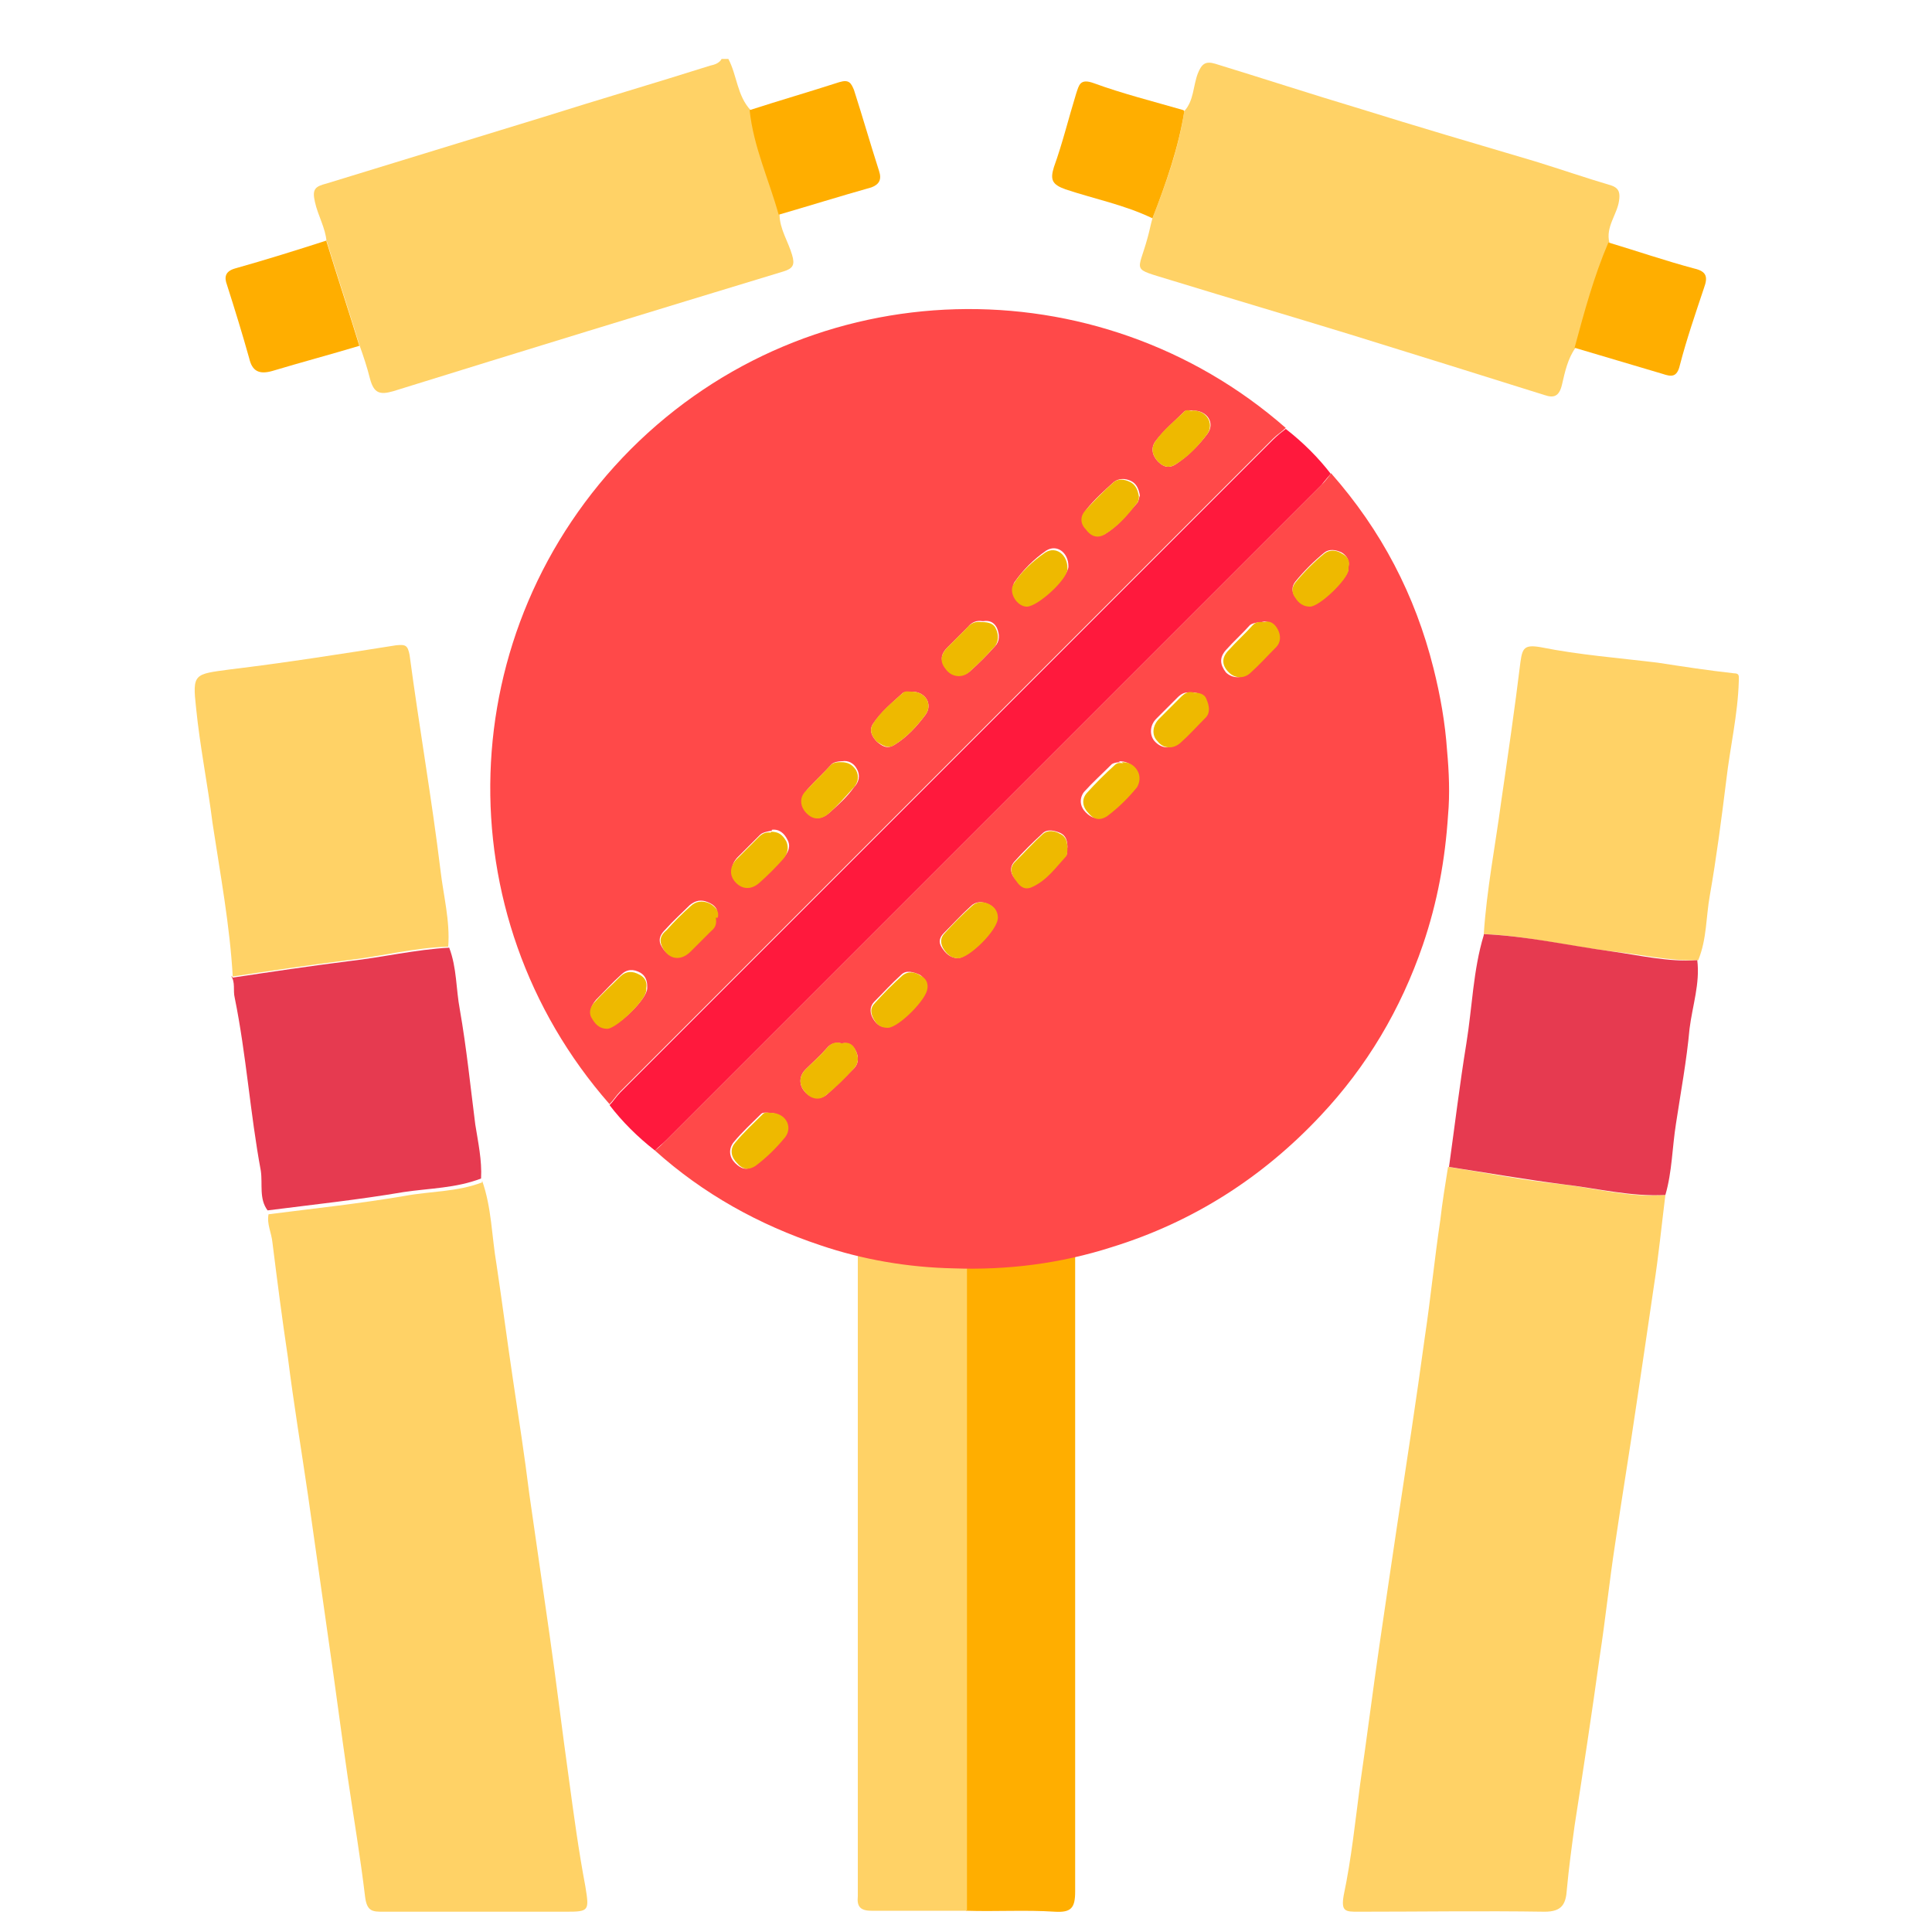 <?xml version="1.0" encoding="UTF-8"?>
<svg id="Layer_1" data-name="Layer 1" xmlns="http://www.w3.org/2000/svg" viewBox="0 0 20 20">
  <defs>
    <style>
      .cls-1 {
        fill: #ffae00;
      }

      .cls-2 {
        fill: #e63a50;
      }

      .cls-3 {
        fill: #ff4949;
      }

      .cls-4 {
        fill: #eeb900;
      }

      .cls-5 {
        fill: #ff193d;
      }

      .cls-6 {
        fill: #ffd266;
      }
    </style>
  </defs>
  <g>
    <path class="cls-6" d="m3.38,2.5c-.01-.14-.09-.27-.12-.41-.03-.13,0-.16.12-.19.75-.23,1.5-.46,2.25-.69.57-.18,1.15-.35,1.72-.53.05-.01.1-.03.12-.07h.07c.09.17.09.38.23.53.04.38.2.72.3,1.08,0,.15.09.28.13.42.03.1.01.14-.09.17-1.35.41-2.69.82-4.04,1.24-.14.04-.2.02-.24-.13-.03-.12-.07-.24-.11-.35-.11-.36-.23-.72-.34-1.08Z"/>
    <path class="cls-6" d="m17.24,12.37c-.04.32-.07.63-.12.95-.06.41-.12.82-.18,1.22-.07.48-.15.96-.22,1.44-.06.39-.1.78-.16,1.17-.08.58-.17,1.17-.26,1.75-.03.22-.06.44-.08.66-.01.15-.05.23-.23.23-.64-.01-1.28,0-1.93,0-.13,0-.18,0-.15-.17.08-.38.12-.77.17-1.15.07-.48.13-.96.2-1.44.06-.41.12-.82.18-1.22.1-.66.2-1.31.29-1.97.06-.4.1-.81.16-1.21.02-.18.05-.36.08-.55.39.06.78.14,1.18.18.35.04.7.14,1.06.11Z"/>
    <path class="cls-6" d="m4.99,12.22c.1.28.1.58.15.87.06.4.11.79.17,1.19.06.4.12.79.17,1.19.07.49.14.97.21,1.46.07.49.13.99.2,1.49.05.37.1.74.17,1.11.04.25.04.26-.2.26-.63,0-1.26,0-1.89,0-.11,0-.17,0-.19-.15-.05-.42-.12-.83-.18-1.24-.07-.48-.13-.95-.2-1.43-.07-.49-.14-.99-.21-1.48-.07-.48-.15-.96-.21-1.44-.06-.4-.11-.79-.16-1.19-.01-.1-.06-.19-.04-.29.47-.06.94-.11,1.41-.19.27-.05.54-.04.8-.14Z"/>
    <path class="cls-6" d="m12.26,1.15c.1-.11.09-.26.14-.39.04-.1.08-.13.18-.1.49.15.98.31,1.48.46.61.19,1.22.37,1.83.55.26.08.52.17.79.25.09.03.09.09.08.16-.02.14-.14.27-.1.43-.15.35-.25.72-.35,1.09-.08.11-.11.25-.14.38-.03.13-.09.14-.18.11-.67-.21-1.34-.42-2.02-.63-.62-.19-1.23-.37-1.85-.56-.42-.13-.34-.07-.24-.44.02-.07.03-.13.05-.2.14-.36.27-.72.33-1.11Z"/>
    <path class="cls-1" d="m10.01,11.86c.38,0,.76-.07,1.12-.2,0,.07,0,.14,0,.21,0,2.57,0,5.14,0,7.71,0,.17-.04.22-.21.21-.3-.02-.61,0-.92-.01,0-2.64,0-5.28,0-7.92Z"/>
    <path class="cls-6" d="m10.01,11.86c0,2.64,0,5.28,0,7.92-.33,0-.66,0-.99,0-.12,0-.15-.05-.14-.15,0-.16,0-.31,0-.47,0-2.41,0-4.82,0-7.24,0-.08,0-.16,0-.24.04,0,.07,0,.11.01.34.11.68.16,1.03.14v.02Z"/>
    <path class="cls-6" d="m2.41,10.12c-.03-.54-.13-1.07-.21-1.6-.05-.4-.13-.79-.17-1.19-.04-.36-.02-.35.35-.4.58-.07,1.15-.16,1.72-.25.1-.01.12,0,.14.1.1.75.23,1.49.32,2.23.03.26.1.52.08.79-.35.01-.69.1-1.04.14-.4.05-.8.11-1.2.17Z"/>
    <path class="cls-6" d="m15.36,9.67c.03-.46.12-.92.18-1.37.07-.48.14-.96.2-1.45.02-.14.04-.18.21-.15.4.08.8.11,1.21.16.26.04.52.08.79.11.06,0,.05.03.05.08-.01.35-.09.68-.13,1.03-.05.4-.1.79-.17,1.19-.04.22-.03.45-.12.67-.3.01-.59-.06-.88-.09-.44-.05-.88-.16-1.33-.18Z"/>
    <path class="cls-2" d="m2.41,10.12c.4-.06.8-.12,1.2-.17.35-.04.69-.12,1.04-.14.08.21.07.43.11.64.07.4.11.8.16,1.19.03.19.07.37.06.56-.26.1-.53.1-.8.14-.47.08-.94.13-1.41.19-.09-.12-.05-.27-.07-.41-.11-.59-.15-1.2-.27-1.79-.02-.08.01-.16-.04-.23Z"/>
    <path class="cls-2" d="m15.36,9.67c.45.02.89.12,1.33.18.29.04.58.11.88.09.03.24-.05.47-.08.71-.03.33-.09.65-.14.98-.04.25-.04.5-.11.74-.36.02-.71-.07-1.06-.11-.39-.05-.79-.12-1.18-.18.06-.43.11-.85.18-1.28.06-.37.07-.76.18-1.12Z"/>
    <path class="cls-1" d="m12.26,1.15c-.06.38-.19.75-.33,1.11-.29-.14-.6-.2-.9-.3-.14-.05-.16-.1-.12-.23.09-.25.15-.5.23-.76.03-.09.04-.16.18-.11.3.11.62.19.93.28Z"/>
    <path class="cls-1" d="m3.38,2.5c.11.36.23.72.34,1.08-.3.09-.6.17-.9.26-.14.04-.21,0-.24-.13-.07-.25-.15-.51-.23-.76-.03-.08-.02-.14.08-.17.32-.09.64-.19.95-.29Z"/>
    <path class="cls-1" d="m8.06,2.22c-.1-.36-.26-.7-.3-1.08.31-.1.62-.19.93-.29.1-.03.12.01.15.08.09.28.17.56.26.84.03.09,0,.14-.08.17-.32.09-.64.19-.95.28Z"/>
    <path class="cls-1" d="m16.3,3.6c.1-.37.2-.74.35-1.09.3.09.59.19.89.27.13.03.14.09.1.2-.09.27-.18.53-.25.8-.03.13-.09.12-.18.09-.3-.09-.61-.18-.91-.27Z"/>
  </g>
  <g>
    <path class="cls-3" d="m6.31,11.43c-1.72-1.96-1.64-4.91.22-6.78,1.87-1.87,4.84-1.92,6.78-.22-.04.04-.09.07-.13.11-2.25,2.25-4.51,4.51-6.76,6.76-.04.04-.07.09-.11.13Zm6.04-7.18s-.07-.01-.09.01c-.1.1-.21.19-.3.31-.05.07-.03.15.03.21.06.06.12.07.19.02.12-.08.23-.19.32-.31.08-.11,0-.24-.15-.24Zm-5.65,5.96c0-.06-.02-.11-.07-.14-.07-.04-.14-.04-.2.02-.09.08-.17.17-.26.26-.04.05-.07.1-.04.16.03.07.08.12.17.12.1,0,.4-.29.4-.4,0,0,0-.01,0-.03Zm2.02-2.33s-.08,0-.11.03c-.08.09-.17.17-.25.26-.07.08-.07.17,0,.24.07.07.14.08.23,0,.09-.08.18-.16.25-.26.05-.05.07-.12.03-.19-.03-.06-.09-.09-.15-.08Zm.72-.72s-.06,0-.09.01c-.11.1-.23.2-.31.32-.05.07-.01.14.04.19.05.04.1.08.18.03.13-.08.23-.19.32-.31.08-.11,0-.24-.14-.24Zm-2.02,2.33c.02-.08-.02-.12-.09-.15-.07-.03-.13-.02-.19.03-.08.08-.17.16-.25.25-.04.04-.08.09-.05.16.07.14.19.17.3.06.07-.07.14-.14.21-.21.04-.04.06-.08.05-.14Zm4.38-4.36c-.01-.06-.03-.12-.09-.15-.06-.03-.13-.03-.18.01-.1.09-.2.18-.28.28-.05.06-.05.14,0,.2.06.06.13.1.2.05.13-.08.22-.2.32-.31.02-.02.02-.06.03-.08Zm-.74.73c0-.14-.12-.23-.23-.16-.13.09-.24.2-.33.33-.05.09.04.23.14.23.11,0,.41-.28.42-.39,0,0,0-.01,0-.02Zm-3.07,2.74s-.09.01-.12.04c-.08.08-.16.16-.24.24-.07.08-.07.17,0,.24.07.07.16.08.24,0,.09-.08.17-.16.25-.25.04-.05.07-.11.03-.18-.03-.06-.08-.11-.16-.1Zm2.18-2.17c-.06-.01-.11.01-.15.06-.07.07-.14.14-.21.21-.08.08-.08.15,0,.23.06.07.16.08.23.02.09-.08.18-.17.26-.26.05-.05.05-.12.02-.19-.03-.06-.08-.08-.14-.07Z"/>
    <path class="cls-3" d="m13.78,4.9c.52.59.87,1.26,1.06,2.02.07.28.12.56.14.85.02.22.03.45.01.67-.03.46-.11.9-.26,1.34-.23.67-.58,1.26-1.06,1.77-.6.64-1.32,1.1-2.16,1.36-.53.17-1.08.24-1.64.22-.47-.01-.94-.09-1.38-.24-.63-.21-1.21-.53-1.71-.98.04-.03.08-.07.12-.11,2.26-2.26,4.52-4.52,6.78-6.78.04-.04.07-.08.1-.12Zm.18.96c.01-.06-.02-.11-.07-.14-.06-.03-.13-.04-.18,0-.11.09-.21.19-.3.3-.04.05-.04.11,0,.16.04.05.08.1.15.09.1,0,.39-.28.4-.38,0,0,0-.02,0-.04Zm-2.91,2.92c0-.07-.01-.13-.08-.16-.05-.02-.12-.04-.17,0-.11.1-.21.2-.3.3-.06.07-.03.14.02.19.04.05.1.1.17.06.15-.07.24-.21.35-.32.01-.02,0-.05.01-.08Zm-.73.72c0-.06-.02-.11-.09-.14-.06-.03-.13-.03-.18.02-.1.09-.19.19-.28.28-.04.04-.06.09-.02.15.04.06.08.1.16.11.11,0,.41-.29.41-.42Zm-1.61,1.3c-.06-.01-.11,0-.15.05-.07.08-.15.15-.22.22-.07.07-.07.16-.01.23.06.07.16.09.23.03.1-.09.19-.18.28-.27.05-.05.05-.12.02-.18-.03-.06-.07-.09-.14-.08Zm2.89-2.91s-.06,0-.09.02c-.1.1-.2.19-.29.29-.05.07-.04.15.02.21.06.06.12.08.19.03.12-.08.21-.19.31-.3.04-.05.05-.12,0-.18-.03-.06-.09-.08-.16-.08Zm.73-.72c-.06-.01-.1.01-.14.05-.07.07-.15.15-.22.22-.07.07-.07.17-.02.23.07.08.17.09.24.02.09-.08.18-.17.26-.26.06-.06.04-.13.01-.19-.03-.06-.08-.08-.14-.07Zm-2.74,3.06c0-.06-.02-.11-.07-.14-.07-.03-.14-.05-.19,0-.1.09-.19.19-.28.28-.04.04-.05.1-.02.16.03.06.08.11.15.1.11,0,.41-.3.41-.41Zm-1.63,1.29s-.06-.01-.08.01c-.1.1-.2.19-.29.3-.05.07-.04.15.02.21.06.06.12.08.19.03.12-.08.22-.18.31-.3.09-.12,0-.25-.15-.25Zm5.11-5.08s-.09,0-.13.03c-.08.09-.17.17-.25.26-.07.08-.06.15,0,.23.06.06.16.07.22.01.09-.08.18-.17.27-.27.05-.05.05-.12.02-.18-.03-.06-.07-.1-.14-.08Z"/>
    <path class="cls-5" d="m13.78,4.9s-.07.08-.1.12c-2.26,2.26-4.52,4.52-6.78,6.78-.04.04-.08.07-.12.11-.18-.14-.34-.3-.47-.47.04-.04.07-.09.11-.13,2.25-2.25,4.51-4.51,6.76-6.76.04-.04.09-.08.13-.11.18.14.34.3.47.47Z"/>
    <path class="cls-4" d="m12.35,4.25c.14,0,.22.13.15.24-.09.12-.19.23-.32.31-.07.05-.13.04-.19-.02-.06-.06-.08-.14-.03-.21.08-.12.2-.21.3-.31.03-.03.06,0,.09-.01Z"/>
    <path class="cls-4" d="m6.69,10.22s0,.02,0,.03c0,.1-.3.39-.4.4-.09,0-.13-.05-.17-.12-.03-.06,0-.12.04-.16.08-.09.17-.17.26-.26.06-.06.13-.06.2-.02.06.03.08.08.07.14Z"/>
    <path class="cls-4" d="m8.71,7.89c.06,0,.11.02.15.08.04.07.02.14-.03.19-.08.09-.16.18-.25.26-.08.07-.16.07-.23,0-.07-.07-.08-.17,0-.24.08-.09.17-.17.25-.26.03-.03.07-.03.11-.03Z"/>
    <path class="cls-4" d="m9.44,7.16c.14,0,.22.13.14.24-.09.12-.19.23-.32.31-.07.05-.13,0-.18-.03-.05-.05-.09-.12-.04-.19.08-.13.2-.22.31-.32.02-.02.06-.01.09-.01Z"/>
    <path class="cls-4" d="m7.41,9.5c.01.06,0,.1-.05.14-.07.07-.14.14-.21.21-.11.11-.24.08-.3-.06-.03-.07,0-.12.05-.16.08-.09.16-.17.25-.25.05-.05.12-.06.19-.03.06.03.11.08.09.15Z"/>
    <path class="cls-4" d="m11.79,5.14s0,.06-.03.08c-.09.12-.19.23-.32.31-.08.05-.15.02-.2-.05-.06-.06-.06-.14,0-.2.09-.1.18-.19.28-.28.05-.05.12-.04.18-.01.06.03.08.09.09.15Z"/>
    <path class="cls-4" d="m11.05,5.87s0,.01,0,.02c0,.11-.31.39-.42.39-.1,0-.19-.14-.14-.23.08-.13.2-.24.33-.33.11-.07.23.02.23.16Z"/>
    <path class="cls-4" d="m7.98,8.61c.08,0,.12.03.16.1.03.07.01.13-.03.18-.08.09-.16.17-.25.25-.08.07-.17.07-.24,0-.07-.07-.07-.16,0-.24.08-.08.16-.16.24-.24.03-.03.07-.05.12-.04Z"/>
    <path class="cls-4" d="m10.17,6.44c.07,0,.12.02.14.07.03.06.03.14-.02.19-.08.09-.17.18-.26.26-.07.06-.17.05-.23-.02-.07-.08-.07-.15,0-.23.07-.07.14-.14.21-.21.04-.05.09-.07.15-.06Z"/>
    <path class="cls-4" d="m13.96,5.86s0,.03,0,.04c-.01.1-.3.38-.4.38-.07,0-.12-.04-.15-.09-.04-.05-.04-.11,0-.16.09-.11.19-.21.3-.3.05-.04.12-.04.18,0,.06.03.09.08.07.14Z"/>
    <path class="cls-4" d="m11.05,8.78s0,.06-.01.08c-.11.12-.2.25-.35.32-.08.04-.13,0-.17-.06-.04-.05-.08-.12-.02-.19.1-.1.2-.21.3-.3.05-.04.12-.03.17,0,.07.03.08.09.08.16Z"/>
    <path class="cls-4" d="m10.33,9.5c0,.13-.3.42-.41.42-.07,0-.12-.04-.16-.11-.03-.06-.02-.11.02-.15.09-.1.18-.19.28-.28.05-.05.12-.05.18-.02.06.03.09.08.09.14Z"/>
    <path class="cls-4" d="m8.72,10.8c.07-.02.12.02.14.08.03.06.03.13-.02.18-.09.1-.18.19-.28.27-.07.07-.17.05-.23-.03-.06-.07-.06-.16.01-.23.07-.07.15-.14.22-.22.04-.05.09-.07.15-.05Z"/>
    <path class="cls-4" d="m11.61,7.89c.07,0,.12.02.16.08.04.06.03.13,0,.18-.09.11-.19.21-.31.3-.08.05-.14.03-.19-.03-.06-.06-.08-.14-.02-.21.09-.1.19-.2.29-.29.03-.03.06-.02.09-.02Z"/>
    <path class="cls-4" d="m12.35,7.17c.06,0,.12.01.14.07.03.07.04.14-.01.19-.09.09-.17.18-.26.26-.08.07-.18.06-.24-.02-.06-.06-.05-.16.02-.23.07-.07.15-.15.22-.22.04-.04.08-.07.14-.05Z"/>
    <path class="cls-4" d="m9.6,10.23c0,.11-.3.41-.41.41-.08,0-.12-.04-.15-.1-.03-.06-.03-.11.02-.16.09-.1.18-.19.28-.28.06-.05.13-.04.19,0,.06.03.08.08.07.14Z"/>
    <path class="cls-4" d="m7.98,11.52c.15,0,.23.14.15.25-.09.11-.19.21-.31.3-.08.05-.14.03-.19-.03-.06-.06-.08-.14-.02-.21.09-.11.19-.2.29-.3.02-.02.06-.01.08-.01Z"/>
    <path class="cls-4" d="m13.09,6.44c.06-.02.11.02.14.08.03.06.03.13-.02.18-.09.09-.17.18-.27.27-.07.06-.16.05-.22-.01-.07-.07-.08-.15,0-.23.08-.09.17-.17.25-.26.04-.04.08-.03.13-.03Z"/>
  </g>
</svg>